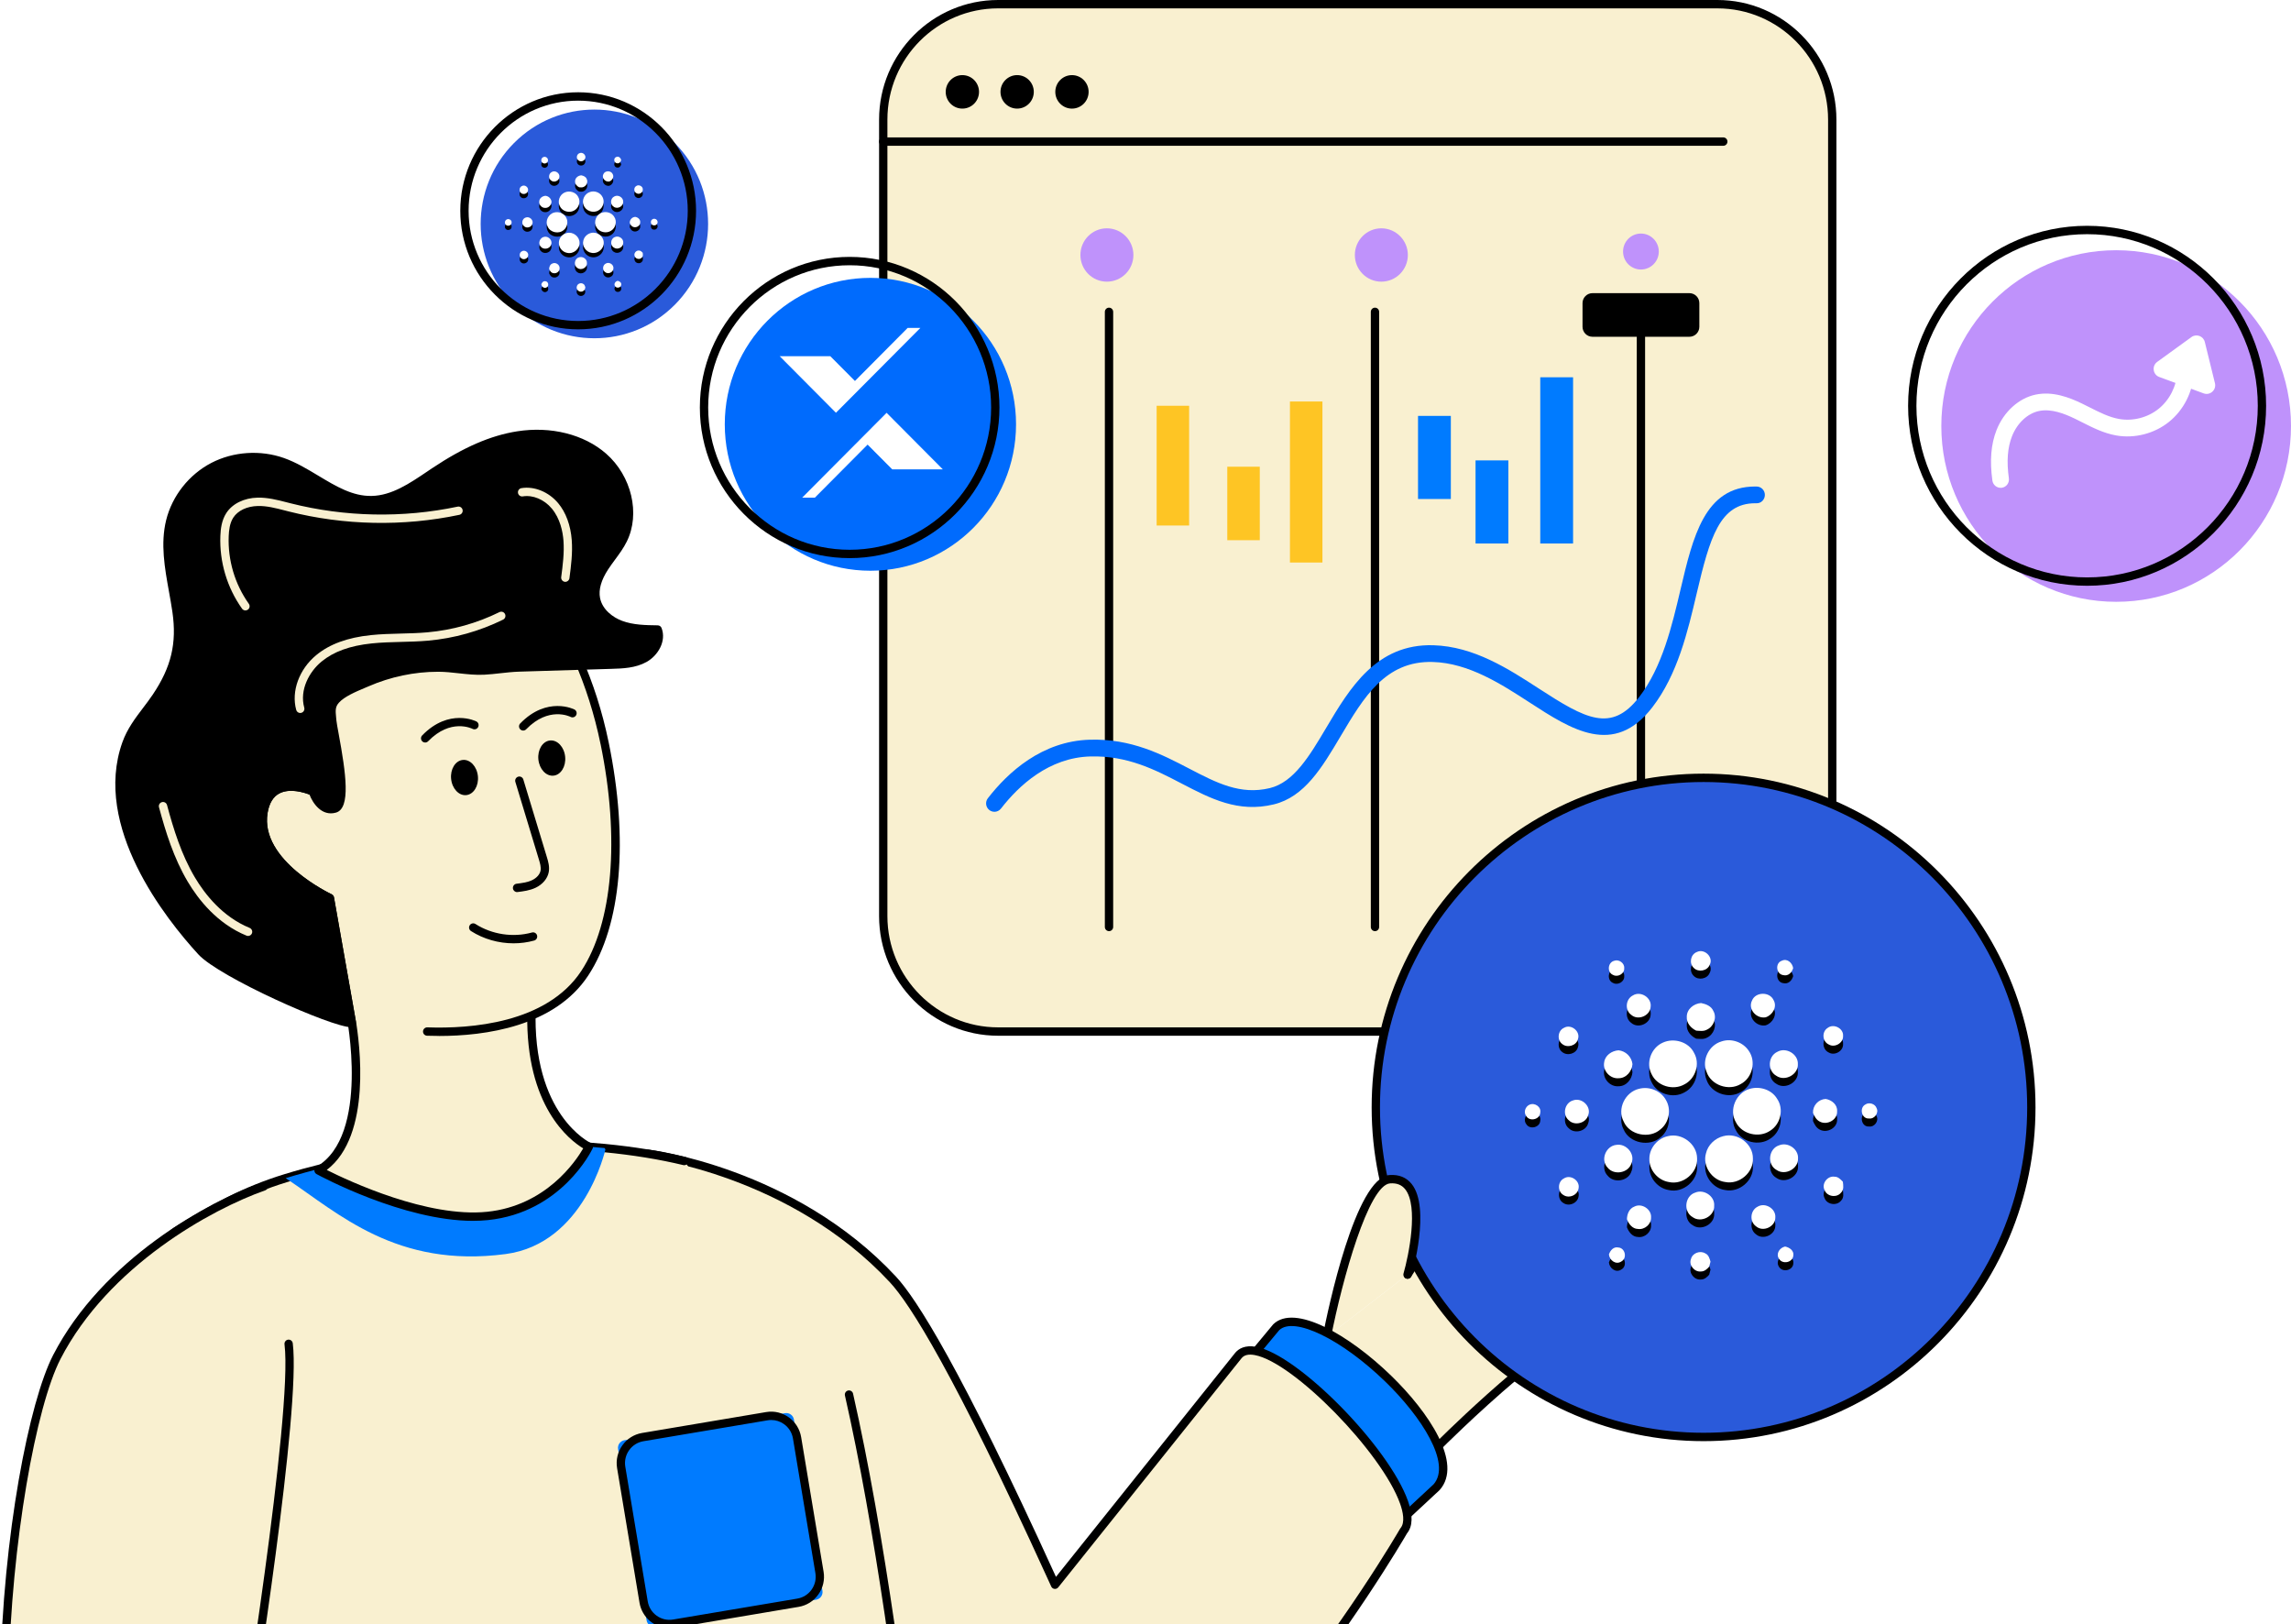 <svg width="268" height="190" viewBox="0 0 268 190" fill="none" xmlns="http://www.w3.org/2000/svg">
<g clip-path="url(#clip0_21288_159320)">
<path d="M214.335 13.991V107.153C214.335 114.609 208.318 120.66 200.9 120.66H116.755C109.338 120.66 103.319 114.611 103.319 107.153V13.991C103.319 6.535 109.337 0.489 116.755 0.489H200.9C208.316 0.489 214.335 6.535 214.335 13.991Z" fill="#F9F0D0"/>
<path d="M200.901 121.149H116.756C109.079 121.149 102.835 114.87 102.835 107.153V13.992C102.835 6.276 109.081 0 116.756 0H200.901C208.578 0 214.822 6.276 214.822 13.992V107.153C214.822 114.871 208.578 121.149 200.901 121.149ZM116.756 0.978C109.617 0.978 103.808 6.815 103.808 13.99V107.152C103.808 114.33 109.617 120.17 116.756 120.17H200.901C208.04 120.17 213.849 114.33 213.849 107.152V13.992C213.849 6.817 208.04 0.979 200.901 0.979H116.756V0.978Z" fill="black"/>
<path d="M191.955 108.915C191.686 108.915 191.468 108.696 191.468 108.425V36.477C191.468 36.207 191.685 35.987 191.955 35.987C192.225 35.987 192.442 36.207 192.442 36.477V108.427C192.442 108.697 192.225 108.917 191.955 108.917V108.915Z" fill="black"/>
<path d="M160.844 108.915C160.576 108.915 160.357 108.696 160.357 108.425V36.477C160.357 36.207 160.576 35.987 160.844 35.987C161.113 35.987 161.332 36.207 161.332 36.477V108.427C161.332 108.697 161.113 108.917 160.844 108.917V108.915Z" fill="black"/>
<path d="M129.732 108.915C129.464 108.915 129.245 108.696 129.245 108.425V36.477C129.245 36.207 129.464 35.987 129.732 35.987C130.001 35.987 130.219 36.207 130.219 36.477V108.427C130.219 108.697 130.001 108.917 129.732 108.917V108.915Z" fill="black"/>
<path d="M184.018 44.13H180.179V63.573H184.018V44.13Z" fill="#007BFF"/>
<path d="M176.447 53.852H172.608V63.573H176.447V53.852Z" fill="#007BFF"/>
<path d="M169.719 48.647H165.88V58.368H169.719V48.647Z" fill="#007BFF"/>
<path d="M154.698 46.963H150.897V65.799H154.698V46.963Z" fill="#FEC524"/>
<path d="M147.369 54.591H143.568V63.187H147.369V54.591Z" fill="#FEC524"/>
<path d="M139.104 47.462H135.304V61.469H139.104V47.462Z" fill="#FEC524"/>
<path d="M198.788 35.454V38.222C198.788 38.868 198.268 39.391 197.626 39.391H186.285C185.643 39.391 185.123 38.868 185.123 38.222V35.454C185.123 34.813 185.643 34.29 186.285 34.29H197.626C198.268 34.29 198.788 34.813 198.788 35.454Z" fill="black"/>
<path d="M194.045 29.422C194.045 30.582 193.111 31.525 191.953 31.525C190.795 31.525 189.865 30.582 189.865 29.422C189.865 28.262 190.799 27.319 191.953 27.319C193.107 27.319 194.045 28.262 194.045 29.422Z" fill="#BF92FB"/>
<path d="M164.69 29.826C164.69 31.547 163.303 32.946 161.587 32.946C159.87 32.946 158.49 31.545 158.49 29.826C158.49 28.107 159.877 26.706 161.587 26.706C163.296 26.706 164.69 28.107 164.69 29.826Z" fill="#BF92FB"/>
<path d="M132.585 29.826C132.585 31.547 131.199 32.946 129.482 32.946C127.765 32.946 126.386 31.545 126.386 29.826C126.386 28.107 127.772 26.706 129.482 26.706C131.192 26.706 132.585 28.107 132.585 29.826Z" fill="#BF92FB"/>
<path d="M201.588 17.051H103.321C103.052 17.051 102.834 16.831 102.834 16.561C102.834 16.291 103.052 16.071 103.321 16.071H201.588C201.857 16.071 202.075 16.291 202.075 16.561C202.075 16.831 201.858 17.051 201.588 17.051Z" fill="black"/>
<path d="M114.5 11.059C114.673 9.992 113.951 8.985 112.889 8.812C111.827 8.639 110.826 9.364 110.654 10.432C110.482 11.5 111.203 12.506 112.265 12.679C113.327 12.852 114.328 12.127 114.5 11.059Z" fill="black"/>
<path d="M120.363 12.13C121.124 11.365 121.124 10.125 120.363 9.36C119.603 8.595 118.369 8.595 117.608 9.36C116.847 10.125 116.847 11.365 117.608 12.13C118.369 12.895 119.603 12.895 120.363 12.13Z" fill="black"/>
<path d="M126.775 12.131C127.536 11.366 127.536 10.126 126.775 9.361C126.015 8.596 124.781 8.596 124.02 9.361C123.259 10.126 123.259 11.366 124.02 12.131C124.781 12.896 126.015 12.896 126.775 12.131Z" fill="black"/>
<path d="M116.325 94.953C116.117 94.953 115.906 94.885 115.728 94.746C115.304 94.414 115.228 93.799 115.558 93.373C117.913 90.335 121.893 86.682 127.483 86.523C132.354 86.378 135.947 88.258 139.123 89.909C142.325 91.576 145.093 93.014 148.539 92.185C151.357 91.506 153.197 88.405 155.147 85.12C157.884 80.506 161.009 75.279 167.667 75.474C172.419 75.612 176.465 78.237 180.034 80.553C185.493 84.096 188.495 85.749 191.749 81.533C194.45 78.033 195.585 73.209 196.587 68.952C198.044 62.76 199.42 56.907 205.32 56.907C205.38 56.907 205.439 56.907 205.499 56.909C206.037 56.919 206.463 57.365 206.453 57.905C206.443 58.446 206.009 58.892 205.462 58.865C205.419 58.865 205.374 58.865 205.331 58.865C201.172 58.865 200.014 62.882 198.481 69.402C197.435 73.853 196.246 78.899 193.287 82.734C188.788 88.562 183.801 85.327 178.978 82.198C175.623 80.021 171.821 77.554 167.611 77.431C162.062 77.268 159.521 81.571 156.818 86.126C154.653 89.774 152.608 93.221 148.993 94.092C144.841 95.092 141.63 93.42 138.229 91.651C135.118 90.031 131.896 88.363 127.538 88.482C122.705 88.619 119.19 91.873 117.093 94.579C116.9 94.826 116.614 94.956 116.324 94.956L116.325 94.953Z" fill="#006BFD"/>
<path d="M155.213 156.373L168.216 169.178C168.216 169.178 172.329 165.036 177.183 160.942C179.253 159.195 185.219 154.03 186.842 150.482C188.472 146.934 185.562 146.976 185.562 146.976C187.097 142.93 182.839 143.408 182.839 143.408C183.848 142.06 183.809 139.716 181.773 139.567C179.732 139.417 173.726 144.955 173.726 144.955C173.726 144.955 178.838 136.828 176.168 135.95C173.503 135.079 164.655 149.087 164.655 149.087" fill="#F9F0D0"/>
<path d="M168.215 169.667C168.093 169.667 167.97 169.621 167.875 169.527L154.872 156.723C154.679 156.533 154.677 156.224 154.865 156.031C155.053 155.837 155.362 155.834 155.553 156.023L168.214 168.491C169.303 167.414 172.852 163.954 176.869 160.566C179.803 158.091 184.942 153.461 186.399 150.276C186.879 149.231 186.978 148.438 186.688 147.983C186.36 147.469 185.579 147.465 185.566 147.465C185.405 147.465 185.254 147.387 185.164 147.254C185.073 147.121 185.05 146.952 185.108 146.802C185.497 145.776 185.511 145.018 185.151 144.548C184.629 143.868 183.342 143.845 182.894 143.894C182.695 143.915 182.513 143.819 182.418 143.65C182.323 143.481 182.336 143.27 182.452 143.114C182.975 142.415 183.151 141.402 182.859 140.758C182.667 140.332 182.29 140.095 181.738 140.054C181.718 140.053 181.698 140.051 181.678 140.051C180.284 140.051 176.286 143.258 174.056 145.315C173.876 145.481 173.603 145.487 173.415 145.33C173.228 145.172 173.185 144.901 173.316 144.693C174.77 142.381 176.888 138.188 176.382 136.775C176.315 136.585 176.202 136.473 176.019 136.414C174.58 135.943 169.225 142.766 165.067 149.348C164.924 149.577 164.623 149.644 164.396 149.499C164.169 149.354 164.102 149.051 164.247 148.824C166.371 145.463 173.513 134.571 176.32 135.484C176.79 135.638 177.128 135.971 177.297 136.444C177.812 137.882 176.636 140.651 175.567 142.708C177.567 141.06 180.404 138.978 181.809 139.078C182.717 139.144 183.404 139.598 183.744 140.353C184.077 141.093 184.037 142.061 183.675 142.92C184.383 142.979 185.346 143.205 185.918 143.949C186.417 144.597 186.513 145.478 186.207 146.575C186.629 146.682 187.161 146.92 187.501 147.447C187.994 148.209 187.921 149.299 187.283 150.686C185.747 154.043 180.49 158.787 177.494 161.316C172.712 165.349 168.6 169.482 168.56 169.524C168.465 169.619 168.34 169.667 168.215 169.667Z" fill="black"/>
<path d="M177.188 149.143C177.057 149.143 176.926 149.09 176.83 148.986C176.648 148.788 176.661 148.477 176.857 148.295L182.507 143.047C182.704 142.864 183.011 142.876 183.194 143.075C183.376 143.273 183.363 143.583 183.166 143.765L177.517 149.013C177.424 149.1 177.306 149.143 177.186 149.143H177.188Z" fill="black"/>
<path d="M179.743 152.588C179.608 152.588 179.473 152.532 179.376 152.422C179.2 152.219 179.22 151.91 179.421 151.732L185.237 146.607C185.438 146.429 185.746 146.449 185.924 146.651C186.1 146.855 186.08 147.164 185.879 147.342L180.063 152.467C179.971 152.548 179.856 152.588 179.743 152.588Z" fill="black"/>
<path d="M199.284 168.081C220.46 168.081 237.626 150.823 237.626 129.533C237.626 108.243 220.46 90.984 199.284 90.984C178.109 90.984 160.942 108.243 160.942 129.533C160.942 150.823 178.109 168.081 199.284 168.081Z" fill="#2A5ADA"/>
<path d="M199.284 168.57C177.875 168.57 160.455 151.058 160.455 129.531C160.455 108.005 177.873 90.493 199.284 90.493C220.695 90.493 238.112 108.005 238.112 129.531C238.112 151.058 220.694 168.57 199.284 168.57ZM199.284 91.472C178.411 91.472 161.429 108.545 161.429 129.531C161.429 150.517 178.411 167.59 199.284 167.59C220.158 167.59 237.139 150.517 237.139 129.531C237.139 108.545 220.158 91.472 199.284 91.472Z" fill="black"/>
<path d="M164.654 149.086C164.654 149.086 167.985 137.554 162.581 137.93C158.771 138.194 155.212 156.373 155.212 156.373" fill="#F9F0D0"/>
<path d="M155.212 156.863C155.181 156.863 155.149 156.86 155.117 156.854C154.854 156.802 154.682 156.545 154.734 156.279C155.34 153.182 158.567 137.719 162.547 137.443C163.65 137.366 164.518 137.719 165.136 138.489C167.377 141.285 165.214 148.901 165.12 149.224C165.046 149.484 164.775 149.632 164.517 149.558C164.258 149.483 164.11 149.211 164.185 148.951C164.781 146.887 165.975 141.095 164.377 139.103C163.965 138.59 163.39 138.364 162.613 138.419C160.109 138.593 157.036 149.583 155.686 156.47C155.64 156.703 155.438 156.864 155.209 156.864L155.212 156.863Z" fill="black"/>
<path d="M168.044 173.964L161.464 180.079L141.598 164.507L149.29 155.246C153.609 151.057 172.915 168.52 168.043 173.964H168.044Z" fill="#007BFF"/>
<path d="M161.463 180.568C161.358 180.568 161.252 180.533 161.164 180.464L141.298 164.892C141.195 164.811 141.127 164.69 141.114 164.558C141.1 164.427 141.14 164.294 141.225 164.193L148.917 154.932C148.929 154.919 148.94 154.906 148.953 154.893C151.445 152.478 157.778 156.098 162.749 160.926C167.097 165.148 171.187 171.182 168.406 174.29C168.396 174.302 168.386 174.312 168.374 174.322L161.794 180.437C161.7 180.523 161.583 180.567 161.463 180.567V180.568ZM142.294 164.433L161.437 179.438L167.698 173.621C169.825 171.202 166.279 165.714 162.074 161.63C156.949 156.654 151.387 153.95 149.647 155.582L142.295 164.433H142.294Z" fill="black"/>
<path d="M75.789 134.949C75.789 134.949 92.552 136.865 104.448 149.649C110.075 155.695 121.896 182.078 123.412 185.366L144.881 158.535C148.475 154.29 167.792 174.825 164.197 179.071C164.197 179.071 138.236 224.247 115.463 222.999C94.113 221.827 65.445 158.225 65.445 158.225" fill="#F9F0D0"/>
<path d="M116.412 223.512C116.085 223.512 115.76 223.504 115.435 223.486C94.037 222.313 66.177 161.034 65.001 158.427C64.891 158.181 64.999 157.891 65.244 157.779C65.489 157.667 65.777 157.777 65.888 158.024C66.174 158.656 94.677 221.369 115.489 222.51C137.701 223.722 163.517 179.275 163.774 178.826C163.789 178.8 163.806 178.777 163.825 178.754C164.392 178.084 164.116 176.828 163.786 175.894C161.667 169.909 151.339 159.345 146.784 158.503C146.065 158.37 145.563 158.484 145.251 158.853L123.792 185.673C123.685 185.805 123.523 185.871 123.353 185.852C123.187 185.832 123.042 185.727 122.971 185.572L122.512 184.567C111.572 160.585 106.458 152.523 104.093 149.983C92.463 137.485 75.899 135.456 75.733 135.436C75.466 135.405 75.274 135.163 75.305 134.894C75.335 134.625 75.581 134.432 75.843 134.463C76.013 134.482 92.921 136.546 104.803 149.315C107.217 151.907 112.401 160.059 123.395 184.159L123.526 184.444L144.501 158.229C144.888 157.772 145.619 157.294 146.96 157.54C151.845 158.441 162.457 169.223 164.703 175.564C165.3 177.253 165.264 178.527 164.595 179.352C164.177 180.074 157.734 191.089 148.74 201.819C136.667 216.22 125.796 223.512 116.411 223.514L116.412 223.512Z" fill="black"/>
<path d="M99.318 163.123C106.737 195.797 110.809 250.511 110.809 250.511H21.598C21.598 250.511 8.897 151.37 20.665 143.976C24.606 141.501 28.487 139.322 33.42 137.811C45.388 134.137 59.331 133.178 70.716 134.289C74.088 134.617 77.234 135.13 80.042 135.806" fill="#F9F0D0"/>
<path d="M110.808 251H21.597C21.353 251 21.146 250.818 21.114 250.574C20.594 246.513 8.51 151.038 20.406 143.561C24.652 140.894 28.465 138.817 33.277 137.342C44.419 133.923 58.431 132.599 70.762 133.802C74.147 134.131 77.308 134.644 80.155 135.329C80.416 135.391 80.577 135.655 80.515 135.918C80.454 136.181 80.191 136.343 79.929 136.281C77.126 135.606 74.01 135.1 70.669 134.775C58.459 133.585 44.587 134.894 33.561 138.278C28.852 139.721 25.103 141.765 20.922 144.392C17.679 146.43 14.402 157.729 17.202 199.985C18.764 223.557 21.599 246.625 22.025 250.024H110.283C109.839 244.315 105.783 193.796 98.841 163.234C98.782 162.971 98.945 162.708 99.208 162.647C99.471 162.588 99.731 162.753 99.791 163.016C107.133 195.351 111.252 249.93 111.294 250.476C111.304 250.612 111.258 250.744 111.166 250.846C111.074 250.945 110.945 251.002 110.81 251.002L110.808 251Z" fill="black"/>
<path d="M70.822 134.449C70.822 134.449 68.371 145.469 59.145 146.687C46.374 148.374 39.568 141.902 33.551 137.897C33.506 137.868 33.463 137.838 33.42 137.809C45.388 134.135 59.331 133.176 70.716 134.287L70.822 134.449Z" fill="#007BFF"/>
<path d="M37.262 136.903C37.262 136.903 48.628 143.094 57.033 142.229C65.438 141.363 68.887 134.129 68.887 134.129C68.887 134.129 61.696 130.863 62.186 117.861C53.813 120.616 40.99 118.578 40.99 118.578C40.99 118.578 43.953 133.018 37.263 136.903H37.262Z" fill="#F9F0D0"/>
<path d="M55.336 142.801C47.171 142.801 37.467 137.57 37.029 137.332C36.874 137.247 36.776 137.085 36.775 136.909C36.772 136.731 36.865 136.566 37.017 136.478C43.331 132.812 40.54 118.816 40.511 118.676C40.48 118.518 40.526 118.355 40.636 118.24C40.747 118.124 40.907 118.069 41.065 118.094C41.191 118.114 53.871 120.08 62.033 117.396C62.184 117.345 62.351 117.373 62.477 117.47C62.603 117.566 62.677 117.718 62.671 117.878C62.198 130.407 69.017 133.651 69.086 133.682C69.206 133.735 69.297 133.836 69.343 133.959C69.388 134.083 69.382 134.219 69.325 134.337C69.18 134.642 65.661 141.83 57.082 142.713C56.511 142.772 55.927 142.799 55.336 142.799V142.801ZM38.221 136.848C40.846 138.167 50.026 142.456 56.984 141.742C63.866 141.034 67.353 135.832 68.226 134.324C66.622 133.361 61.484 129.414 61.68 118.528C54.341 120.682 44.297 119.53 41.592 119.158C42.081 122.016 43.522 132.822 38.223 136.848H38.221Z" fill="black"/>
<path d="M49.971 120.658C56.579 120.891 64.607 119.607 68.409 113.834C72.219 108.049 73.031 98.086 70.728 86.91C70.728 86.91 70.728 86.906 70.724 86.895C68.037 73.825 59.926 61.865 51.064 61.154C37.367 60.058 36.589 92.57 36.589 92.57C36.589 92.57 31.6 90.27 30.822 95.019C29.836 101.001 38.592 105.043 38.592 105.043L41.168 119.623" fill="#F9F0D0"/>
<path d="M51.366 121.173C50.869 121.173 50.397 121.164 49.954 121.148C49.685 121.138 49.476 120.913 49.484 120.643C49.494 120.373 49.723 120.162 49.987 120.17C54.978 120.347 63.948 119.72 68.001 113.566C71.68 107.982 72.523 98.066 70.256 87.04C70.251 87.026 70.249 87.011 70.244 86.997C67.407 73.195 59.144 62.296 51.023 61.644C48.914 61.474 46.993 62.16 45.315 63.681C37.688 70.591 37.079 92.365 37.073 92.583C37.069 92.748 36.984 92.898 36.845 92.986C36.705 93.074 36.533 93.084 36.385 93.016C36.362 93.006 34.158 92.015 32.662 92.816C31.944 93.201 31.486 93.97 31.3 95.101C30.388 100.643 38.71 104.562 38.793 104.601C38.938 104.668 39.042 104.802 39.069 104.961L41.645 119.541C41.693 119.806 41.516 120.061 41.251 120.108C40.984 120.156 40.734 119.978 40.687 119.712L38.154 105.381C36.71 104.666 29.387 100.73 30.339 94.945C30.576 93.496 31.205 92.49 32.207 91.955C33.556 91.232 35.215 91.588 36.122 91.879C36.282 88.013 37.417 69.524 44.661 62.959C46.546 61.25 48.71 60.481 51.099 60.672C59.629 61.355 68.264 72.579 71.191 86.78C71.194 86.792 71.197 86.805 71.2 86.816C73.559 98.273 72.688 108.221 68.809 114.109C64.861 120.102 56.697 121.177 51.361 121.177L51.366 121.173Z" fill="black"/>
<path d="M54.541 93.004C55.407 92.918 56.017 91.927 55.905 90.79C55.792 89.654 55 88.804 54.134 88.89C53.269 88.977 52.658 89.968 52.771 91.104C52.883 92.24 53.676 93.091 54.541 93.004Z" fill="black"/>
<path d="M62.978 88.826C63.09 89.962 63.883 90.814 64.748 90.728C65.613 90.641 66.224 89.65 66.112 88.514C66 87.379 65.207 86.527 64.342 86.614C63.477 86.7 62.866 87.691 62.978 88.826Z" fill="black"/>
<path d="M55.502 84.82C55.502 84.82 52.668 83.339 49.734 86.362Z" fill="#F9F0D0"/>
<path d="M49.734 86.85C49.612 86.85 49.489 86.804 49.395 86.712C49.203 86.522 49.198 86.213 49.387 86.02C52.537 82.775 55.696 84.368 55.726 84.386C55.964 84.51 56.057 84.806 55.932 85.046C55.809 85.284 55.517 85.378 55.279 85.255C55.17 85.201 52.708 83.999 50.082 86.704C49.987 86.802 49.861 86.852 49.734 86.852V86.85Z" fill="black"/>
<path d="M66.968 83.421C66.968 83.421 64.135 81.94 61.201 84.964Z" fill="#F9F0D0"/>
<path d="M61.203 85.452C61.081 85.452 60.957 85.406 60.864 85.313C60.671 85.124 60.667 84.815 60.855 84.621C64.005 81.377 67.163 82.97 67.194 82.986C67.433 83.11 67.526 83.406 67.401 83.646C67.278 83.886 66.985 83.978 66.748 83.856C66.638 83.801 64.177 82.599 61.551 85.305C61.456 85.403 61.329 85.452 61.203 85.452Z" fill="black"/>
<path d="M60.752 91.321C61.67 94.345 62.588 97.37 63.505 100.394C63.655 100.892 63.808 101.413 63.711 101.925C63.585 102.588 63.049 103.114 62.44 103.4C61.831 103.686 61.151 103.772 60.484 103.856" fill="#F9F0D0"/>
<path d="M60.484 104.346C60.243 104.346 60.033 104.166 60.003 103.917C59.97 103.649 60.159 103.404 60.425 103.371C61.047 103.293 61.69 103.214 62.234 102.957C62.774 102.702 63.149 102.282 63.234 101.833C63.31 101.428 63.167 100.954 63.04 100.536L60.287 91.461C60.208 91.203 60.353 90.93 60.611 90.85C60.868 90.771 61.139 90.916 61.218 91.175L63.971 100.25C64.124 100.751 64.312 101.373 64.191 102.015C64.047 102.772 63.47 103.453 62.648 103.842C61.964 104.164 61.211 104.258 60.546 104.34C60.526 104.343 60.506 104.345 60.486 104.345L60.484 104.346Z" fill="black"/>
<path d="M55.357 108.493C57.408 109.802 60.016 110.193 62.356 109.545Z" fill="#F9F0D0"/>
<path d="M60.078 110.339C58.327 110.339 56.571 109.847 55.097 108.905C54.87 108.76 54.803 108.457 54.948 108.23C55.091 108.002 55.392 107.934 55.619 108.08C57.551 109.313 60.021 109.685 62.228 109.074C62.486 109 62.755 109.155 62.825 109.415C62.897 109.675 62.745 109.945 62.486 110.016C61.705 110.232 60.892 110.339 60.078 110.339Z" fill="black"/>
<path d="M51.324 78.088C48.441 78.075 45.561 78.686 42.917 79.835C41.809 80.315 40.112 80.945 39.292 81.864C38.612 82.619 38.788 83.33 38.874 84.318C38.996 85.699 41.045 94.064 39.167 94.585C37.388 95.084 36.591 92.57 36.591 92.57C36.591 92.57 31.602 90.271 30.822 95.019C29.837 101.004 38.592 105.045 38.592 105.045C38.592 105.045 41.17 119.621 41.17 119.623C41.302 120.395 26.439 114.433 23.568 111.307C18.026 105.275 11.717 95.598 14.771 87.003C15.539 84.838 17.051 83.343 18.291 81.497C20.427 78.313 21.212 75.424 20.655 71.541C20.15 68.012 19.059 64.412 19.914 60.951C20.585 58.236 22.482 55.861 24.954 54.577C27.427 53.292 30.431 53.108 33.056 54.036C36.663 55.31 39.67 58.572 43.492 58.497C46.223 58.444 48.572 56.674 50.848 55.156C53.811 53.18 57.049 51.491 60.561 50.935C64.072 50.379 67.906 51.085 70.587 53.433C73.268 55.78 74.472 59.923 72.891 63.124C72.315 64.29 71.43 65.267 70.722 66.357C70.015 67.447 69.473 68.749 69.717 70.027C69.993 71.47 71.24 72.571 72.611 73.081C73.982 73.591 75.477 73.617 76.94 73.636C77.424 74.889 76.579 76.343 75.41 76.997C74.24 77.651 72.845 77.708 71.507 77.748C67.914 77.858 64.321 77.966 60.727 78.075C59.342 78.117 58.013 78.353 56.66 78.43C54.907 78.53 53.087 78.091 51.322 78.088H51.324Z" fill="black"/>
<path d="M41.098 120.158C38.794 120.158 25.661 114.309 23.208 111.641C19.369 107.461 10.816 96.677 14.31 86.84C14.873 85.255 15.82 84.009 16.736 82.802C17.121 82.294 17.52 81.77 17.885 81.225C20.03 78.028 20.692 75.243 20.172 71.612C20.057 70.81 19.908 69.987 19.764 69.189C19.269 66.442 18.756 63.602 19.438 60.834C20.138 58.002 22.115 55.5 24.728 54.143C27.289 52.814 30.461 52.602 33.215 53.575C34.632 54.077 35.955 54.871 37.234 55.64C39.3 56.881 41.244 58.058 43.48 58.009C45.815 57.964 47.912 56.547 49.94 55.178L50.578 54.748C54.236 52.309 57.384 50.944 60.484 50.453C64.428 49.828 68.325 50.805 70.904 53.064C73.888 55.677 74.928 60.096 73.323 63.342C72.94 64.118 72.431 64.808 71.938 65.475C71.662 65.85 71.378 66.235 71.125 66.624C70.322 67.862 70.007 68.976 70.191 69.935C70.454 71.304 71.698 72.221 72.776 72.621C74.083 73.108 75.537 73.127 76.942 73.146C77.141 73.149 77.319 73.272 77.389 73.458C77.983 74.996 76.967 76.682 75.642 77.423C74.343 78.15 72.842 78.195 71.519 78.235L60.738 78.563C59.991 78.586 59.243 78.668 58.517 78.749C57.919 78.816 57.302 78.884 56.684 78.918C55.672 78.976 54.647 78.862 53.652 78.752C52.879 78.667 52.079 78.577 51.318 78.576C51.287 78.576 51.256 78.576 51.225 78.576C48.48 78.576 45.674 79.165 43.105 80.283C42.958 80.347 42.802 80.412 42.639 80.481C41.648 80.899 40.289 81.472 39.649 82.189C39.214 82.672 39.236 83.091 39.319 83.921C39.33 84.035 39.342 84.152 39.353 84.273C39.376 84.533 39.487 85.137 39.616 85.835C40.458 90.412 41.066 94.561 39.292 95.053C37.647 95.514 36.599 93.977 36.201 92.937C35.638 92.719 33.904 92.146 32.661 92.813C31.942 93.199 31.484 93.967 31.299 95.097C30.385 100.642 38.708 104.56 38.792 104.599C38.937 104.665 39.04 104.8 39.068 104.957C39.068 104.957 41.634 119.472 41.645 119.534C41.687 119.774 41.569 120.003 41.353 120.11C41.294 120.139 41.208 120.154 41.096 120.154L41.098 120.158ZM29.638 53.947C28.085 53.947 26.536 54.306 25.177 55.011C22.809 56.241 21.019 58.506 20.385 61.068C19.751 63.632 20.246 66.368 20.723 69.013C20.868 69.819 21.019 70.651 21.136 71.47C21.695 75.368 20.987 78.35 18.692 81.77C18.312 82.337 17.904 82.875 17.51 83.393C16.599 84.592 15.74 85.726 15.228 87.166C11.914 96.501 20.205 106.926 23.925 110.975C26.359 113.626 37.941 118.461 40.588 119.125C40.391 118.013 39.819 114.778 38.157 105.378C36.713 104.662 29.388 100.728 30.342 94.938C30.579 93.49 31.208 92.484 32.21 91.948C34.132 90.919 36.685 92.073 36.793 92.124C36.918 92.182 37.011 92.289 37.053 92.42C37.059 92.439 37.728 94.477 39.034 94.112C39.52 93.977 39.848 92.463 38.662 86.014C38.519 85.232 38.415 84.666 38.388 84.36C38.378 84.243 38.366 84.129 38.355 84.02C38.269 83.167 38.187 82.361 38.929 81.534C39.714 80.654 41.129 80.058 42.266 79.58C42.425 79.512 42.579 79.448 42.723 79.386C45.443 78.203 48.411 77.573 51.325 77.599C52.138 77.601 52.964 77.692 53.763 77.781C54.76 77.893 55.703 77.997 56.632 77.943C57.224 77.91 57.829 77.842 58.414 77.778C59.158 77.696 59.927 77.611 60.711 77.588L71.491 77.26C72.705 77.224 74.08 77.182 75.172 76.571C76.02 76.097 76.728 75.072 76.569 74.121C75.243 74.101 73.783 74.04 72.441 73.542C70.749 72.912 69.522 71.602 69.238 70.123C69.006 68.906 69.366 67.55 70.313 66.092C70.582 65.679 70.875 65.281 71.159 64.895C71.648 64.232 72.109 63.606 72.454 62.909C73.868 60.048 72.927 56.134 70.266 53.804C67.901 51.732 64.3 50.841 60.636 51.42C57.679 51.888 54.655 53.206 51.116 55.565L50.483 55.991C48.338 57.44 46.119 58.936 43.5 58.988C40.993 59.024 38.828 57.737 36.736 56.48C35.497 55.736 34.218 54.968 32.894 54.5C31.851 54.132 30.743 53.95 29.636 53.95L29.638 53.947Z" fill="black"/>
<path d="M91.832 165.298L73.046 168.462C72.553 168.545 72.22 169.014 72.303 169.51L75.639 189.533C75.722 190.029 76.189 190.364 76.682 190.28L95.467 187.117C95.96 187.033 96.293 186.564 96.21 186.069L92.874 166.045C92.791 165.549 92.325 165.215 91.832 165.298Z" fill="#007BFF"/>
<path d="M78.31 190.449C76.608 190.449 75.101 189.211 74.81 187.469L72.187 171.726C71.864 169.785 73.171 167.942 75.102 167.615L89.629 165.168C91.558 164.845 93.394 166.158 93.718 168.099L96.342 183.841C96.499 184.782 96.282 185.727 95.731 186.504C95.181 187.281 94.362 187.794 93.427 187.953L78.899 190.4C78.703 190.433 78.506 190.449 78.31 190.449ZM90.223 166.097C90.079 166.097 89.935 166.109 89.792 166.133L75.264 168.58C73.864 168.816 72.914 170.155 73.148 171.564L75.772 187.307C75.885 187.99 76.257 188.587 76.817 188.988C77.378 189.39 78.059 189.549 78.74 189.435L93.267 186.988C93.947 186.874 94.54 186.499 94.94 185.936C95.339 185.373 95.497 184.687 95.384 184.003L92.76 168.261C92.647 167.578 92.274 166.981 91.714 166.579C91.273 166.263 90.756 166.097 90.224 166.097H90.223Z" fill="black"/>
<path d="M30.849 138.778C24.422 141.036 12.258 147.856 6.649 158.724C0.816 170.026 -5.048 222.535 10.128 233.322C22.264 241.949 73.041 228.329 73.041 228.329C82.102 223.104 77.661 199.148 66.748 201.901L28.322 205.039C28.322 205.039 34.793 165.336 33.764 157.184" fill="#F9F0D0"/>
<path d="M24.451 236.683C18.165 236.683 12.871 235.87 9.846 233.719C0.809 227.295 -0.187 207.458 0.024 196.206C0.338 179.508 3.419 163.921 6.218 158.499C11.984 147.328 24.313 140.556 30.689 138.317C30.944 138.229 31.221 138.362 31.309 138.618C31.398 138.873 31.264 139.152 31.01 139.24C24.769 141.433 12.705 148.05 7.082 158.949C1.368 170.022 -4.519 222.31 10.409 232.922C13.236 234.93 18.26 235.695 24.273 235.697C42.993 235.697 71.312 228.281 72.855 227.872C77.947 224.871 78.534 215.419 75.869 208.772C74.919 206.405 72.142 201.043 66.866 202.375C66.84 202.382 66.814 202.386 66.787 202.388L28.36 205.525C28.208 205.539 28.064 205.48 27.964 205.369C27.862 205.258 27.817 205.108 27.842 204.959C27.907 204.563 34.29 165.233 33.282 157.246C33.248 156.978 33.437 156.733 33.703 156.699C33.973 156.667 34.212 156.855 34.247 157.122C35.215 164.79 29.747 199.253 28.902 204.499L66.669 201.415C70.829 200.388 74.602 202.999 76.771 208.407C79.596 215.45 78.859 225.537 73.284 228.751C73.248 228.773 73.208 228.789 73.168 228.799C71.602 229.219 43.488 236.683 24.453 236.683H24.451Z" fill="black"/>
<path d="M247.546 70.393C258.842 70.393 267.999 61.187 267.999 49.83C267.999 38.474 258.842 29.268 247.546 29.268C236.251 29.268 227.094 38.474 227.094 49.83C227.094 61.187 236.251 70.393 247.546 70.393Z" fill="#BF92FB"/>
<path d="M244.149 68.517C232.603 68.517 223.209 59.073 223.209 47.465C223.209 35.856 232.603 26.412 244.149 26.412C255.695 26.412 265.088 35.856 265.088 47.465C265.088 59.073 255.695 68.517 244.149 68.517ZM244.149 27.392C233.139 27.392 224.182 36.397 224.182 47.465C224.182 58.532 233.139 67.539 244.149 67.539C255.159 67.539 264.114 58.534 264.114 47.465C264.114 36.395 255.157 27.392 244.149 27.392Z" fill="black"/>
<path d="M234.033 57.059C233.556 57.059 233.14 56.707 233.071 56.218C232.745 53.897 232.903 51.964 233.553 50.309C234.397 48.164 236.15 46.573 238.13 46.157C240.134 45.736 242.076 46.492 243.543 47.2C243.855 47.351 244.164 47.507 244.473 47.663C245.631 48.248 246.724 48.799 247.884 49.006C249.5 49.293 251.233 48.849 252.515 47.817C253.796 46.786 254.609 45.185 254.686 43.537C254.711 42.997 255.19 42.579 255.703 42.607C256.24 42.633 256.654 43.091 256.63 43.63C256.526 45.832 255.443 47.969 253.73 49.345C252.018 50.722 249.707 51.317 247.546 50.933C246.104 50.677 244.831 50.035 243.598 49.412C243.299 49.262 243 49.11 242.7 48.965C241.51 48.392 239.96 47.774 238.526 48.074C237.18 48.357 235.967 49.49 235.362 51.031C234.838 52.363 234.719 53.971 234.997 55.947C235.072 56.481 234.703 56.977 234.17 57.053C234.124 57.059 234.078 57.063 234.032 57.063L234.033 57.059Z" fill="white"/>
<path d="M257.781 46.013L252.591 44.097C251.836 43.819 251.696 42.803 252.35 42.329L256.354 39.426C256.932 39.007 257.747 39.309 257.918 40.002L259.103 44.821C259.297 45.607 258.537 46.291 257.781 46.013Z" fill="white"/>
<path d="M101.82 66.758C111.229 66.758 118.856 59.089 118.856 49.63C118.856 40.17 111.229 32.502 101.82 32.502C92.411 32.502 84.784 40.17 84.784 49.63C84.784 59.089 92.411 66.758 101.82 66.758Z" fill="#006BFD"/>
<path d="M99.392 65.283C89.73 65.283 81.869 57.38 81.869 47.665C81.869 37.951 89.73 30.048 99.392 30.048C109.054 30.048 116.915 37.951 116.915 47.665C116.915 57.38 109.054 65.283 99.392 65.283ZM99.392 31.027C90.267 31.027 82.842 38.491 82.842 47.667C82.842 56.842 90.266 64.306 99.392 64.306C108.519 64.306 115.942 56.842 115.942 47.667C115.942 38.491 108.519 31.027 99.392 31.027Z" fill="black"/>
<path d="M78.938 35.649C84.133 30.426 84.133 21.957 78.938 16.734C73.743 11.511 65.32 11.511 60.124 16.734C54.929 21.957 54.929 30.426 60.124 35.649C65.32 40.872 73.743 40.872 78.938 35.649Z" fill="#2A5ADA"/>
<path d="M67.635 38.522C60.032 38.522 53.845 32.302 53.845 24.658C53.845 17.013 60.032 10.793 67.635 10.793C75.238 10.793 81.425 17.013 81.425 24.658C81.425 32.302 75.238 38.522 67.635 38.522ZM67.635 11.773C60.567 11.773 54.817 17.554 54.817 24.659C54.817 31.765 60.567 37.546 67.635 37.546C74.703 37.546 80.453 31.765 80.453 24.659C80.453 17.554 74.703 11.773 67.635 11.773Z" fill="black"/>
<path d="M66.135 68.057C66.113 68.057 66.091 68.057 66.07 68.053C65.804 68.018 65.616 67.772 65.65 67.504C65.833 66.104 66.022 64.655 65.915 63.247C65.833 62.179 65.53 60.66 64.548 59.484C63.665 58.425 62.333 57.867 61.153 58.062C60.887 58.103 60.637 57.925 60.594 57.659C60.551 57.392 60.731 57.141 60.995 57.097C62.505 56.847 64.193 57.538 65.293 58.855C66.201 59.943 66.751 61.437 66.883 63.172C66.998 64.681 66.803 66.181 66.613 67.631C66.581 67.876 66.372 68.056 66.132 68.056L66.135 68.057Z" fill="#F9F0D0"/>
<path d="M28.712 71.403C28.561 71.403 28.412 71.332 28.316 71.199C26.557 68.732 25.657 65.703 25.779 62.669C25.811 61.885 25.919 60.873 26.468 60.02C27.176 58.92 28.55 58.243 30.143 58.208C31.321 58.185 32.459 58.477 33.558 58.76L33.991 58.871C40.354 60.481 47.114 60.615 53.537 59.261C53.8 59.206 54.058 59.376 54.113 59.64C54.169 59.904 53.999 60.163 53.736 60.219C47.17 61.604 40.261 61.466 33.754 59.82L33.317 59.708C32.234 59.428 31.206 59.163 30.165 59.186C28.895 59.214 27.818 59.724 27.287 60.55C26.866 61.204 26.781 62.046 26.754 62.708C26.64 65.523 27.476 68.337 29.109 70.627C29.265 70.846 29.215 71.153 28.997 71.31C28.91 71.372 28.811 71.401 28.713 71.401L28.712 71.403Z" fill="#F9F0D0"/>
<path d="M29.02 109.477C28.959 109.477 28.896 109.466 28.836 109.441C25.415 108.039 23.206 105.229 21.955 103.119C20.319 100.358 19.376 97.307 18.6 94.424C18.53 94.163 18.683 93.895 18.944 93.825C19.202 93.754 19.469 93.908 19.54 94.17C20.297 96.987 21.215 99.959 22.791 102.619C23.966 104.601 26.032 107.237 29.203 108.537C29.452 108.64 29.571 108.924 29.471 109.174C29.393 109.363 29.212 109.479 29.02 109.479V109.477Z" fill="#F9F0D0"/>
<path d="M35.12 83.399C34.907 83.399 34.71 83.256 34.651 83.039C34.052 80.857 34.991 78.284 36.988 76.634C38.551 75.343 40.641 74.576 43.377 74.29C44.55 74.167 45.739 74.137 46.89 74.108C47.91 74.082 48.966 74.056 49.992 73.963C52.934 73.699 55.772 72.904 58.425 71.599C58.666 71.48 58.958 71.58 59.075 71.823C59.193 72.065 59.094 72.359 58.853 72.477C56.093 73.835 53.14 74.662 50.08 74.937C49.022 75.031 47.952 75.058 46.916 75.084C45.784 75.113 44.614 75.142 43.479 75.261C40.939 75.526 39.018 76.223 37.607 77.388C36.189 78.56 35.015 80.679 35.591 82.776C35.663 83.036 35.511 83.306 35.252 83.379C35.209 83.39 35.164 83.396 35.123 83.396L35.12 83.399Z" fill="#F9F0D0"/>
<path fill-rule="evenodd" clip-rule="evenodd" d="M107.663 38.358L97.789 48.28L97.049 47.536L91.21 41.666H97.129L100.01 44.562L106.178 38.356H107.663V38.358ZM103.713 48.286L104.453 49.03L110.292 54.901H104.372L101.492 52.004L95.323 58.21H93.839L103.713 48.288V48.286Z" fill="white"/>
<g clip-path="url(#clip1_21288_159320)">
<path d="M199 160C215.569 160 229 146.569 229 130C229 113.431 215.569 100 199 100C182.431 100 169 113.431 169 130C169 146.569 182.431 160 199 160Z" fill="#2A5ADA"/>
<g filter="url(#filter0_d_21288_159320)">
<path d="M198.484 111.363C199.382 110.9 200.479 111.97 200.002 112.853C199.723 113.573 198.671 113.765 198.135 113.215C197.567 112.69 197.752 111.648 198.484 111.361V111.363ZM188.818 112.386C189.364 112.165 190.055 112.656 189.999 113.243C190.055 113.877 189.268 114.346 188.711 114.044C187.974 113.763 188.059 112.585 188.818 112.386V112.386ZM208.614 114.061C207.761 113.96 207.626 112.64 208.445 112.373C209.083 112.07 209.668 112.641 209.762 113.236C209.627 113.742 209.195 114.207 208.614 114.061V114.061ZM191.017 116.433C191.93 115.865 193.232 116.71 193.091 117.755C193.044 118.806 191.623 119.418 190.82 118.705C190.044 118.146 190.162 116.864 191.017 116.433ZM204.949 117.036C205.355 116.005 207.005 115.971 207.469 116.976C207.928 117.758 207.364 118.728 206.548 118.994C205.466 119.193 204.44 118.041 204.949 117.036ZM197.319 118.936C197.31 118.047 198.131 117.387 198.988 117.325C199.558 117.438 200.177 117.676 200.42 118.24C200.876 119.02 200.471 120.091 199.652 120.449C199.277 120.655 198.83 120.578 198.422 120.554C197.797 120.254 197.27 119.66 197.319 118.936ZM182.945 120.23C183.78 119.723 184.905 120.642 184.588 121.535C184.415 122.305 183.362 122.618 182.76 122.127C182.117 121.666 182.218 120.558 182.947 120.228L182.945 120.23ZM213.812 120.226C214.519 119.686 215.687 120.306 215.6 121.184C215.649 121.985 214.639 122.59 213.937 122.178C213.165 121.835 213.084 120.665 213.812 120.228V120.226ZM201.362 121.821C202.528 121.409 203.915 121.902 204.579 122.928C205.457 124.178 204.992 126.083 203.629 126.801C202.219 127.651 200.158 126.933 199.635 125.38C199.044 123.993 199.907 122.256 201.36 121.821H201.362ZM194.512 121.958C195.806 121.358 197.548 121.861 198.172 123.162C198.907 124.43 198.339 126.194 197.025 126.848C195.709 127.585 193.85 127.026 193.215 125.667C192.5 124.351 193.134 122.564 194.512 121.958V121.958ZM187.655 124.263C187.755 123.443 188.54 122.909 189.334 122.853C189.747 122.896 190.134 123.079 190.43 123.371C190.726 123.663 190.915 124.047 190.965 124.46C190.909 125.303 190.247 126.125 189.339 126.121C188.34 126.205 187.464 125.226 187.655 124.263V124.263ZM207.909 123.033C208.935 122.446 210.358 123.299 210.313 124.458C210.382 125.686 208.807 126.55 207.787 125.83C206.726 125.23 206.809 123.543 207.909 123.033ZM191.728 127.358C192.924 127.034 194.297 127.589 194.884 128.673C195.527 129.764 195.264 131.279 194.265 132.081C192.98 133.255 190.616 132.783 189.934 131.181C189.148 129.713 190.102 127.745 191.726 127.356L191.728 127.358ZM204.716 127.353C205.88 127.025 207.249 127.465 207.875 128.51C208.704 129.704 208.309 131.487 207.077 132.256C205.783 133.15 203.784 132.681 203.072 131.283C202.209 129.837 203.077 127.793 204.716 127.353V127.353ZM184.016 128.714C185.051 128.33 186.199 129.453 185.779 130.463C185.524 131.382 184.205 131.723 183.525 131.045C182.728 130.407 183.022 128.991 184.016 128.714V128.714ZM212.083 130.18C212.063 129.767 212.208 129.364 212.484 129.057C212.761 128.75 213.148 128.565 213.56 128.541C214.269 128.654 214.959 129.216 214.903 129.976C214.969 130.979 213.74 131.66 212.87 131.189C212.464 130.985 212.255 130.574 212.083 130.18ZM178.925 129.213C179.548 128.945 180.319 129.475 180.176 130.156C180.142 130.926 178.985 131.225 178.562 130.58C178.187 130.131 178.412 129.443 178.925 129.211V129.213ZM218.205 129.196C218.644 128.89 219.349 129.11 219.521 129.614C219.815 130.165 219.275 130.919 218.645 130.827C217.76 130.906 217.475 129.58 218.205 129.196ZM195.11 132.895C196.749 132.477 198.512 133.821 198.523 135.483C198.628 137.161 196.892 138.648 195.215 138.261C193.918 138.055 192.9 136.825 192.943 135.537C192.939 134.303 193.884 133.156 195.11 132.895V132.895ZM201.602 132.893C203.265 132.436 205.08 133.805 205.054 135.503C205.142 137.15 203.46 138.588 201.817 138.26C200.27 138.065 199.13 136.394 199.562 134.916C199.779 133.934 200.615 133.135 201.602 132.891V132.893ZM189.084 133.915C190.235 133.722 191.315 134.984 190.849 136.06C190.507 137.208 188.812 137.517 188.062 136.581C187.185 135.681 187.841 134.039 189.084 133.915V133.915ZM208.123 133.966C209.15 133.542 210.41 134.416 210.332 135.513C210.373 136.718 208.817 137.551 207.814 136.846C206.675 136.214 206.884 134.352 208.123 133.966V133.966ZM213.444 139.216C213.043 138.479 213.772 137.502 214.607 137.639C215.019 137.631 215.31 137.952 215.574 138.222C215.629 138.659 215.72 139.18 215.351 139.516C214.85 140.14 213.716 139.962 213.444 139.216V139.216ZM182.942 137.843C183.72 137.335 184.839 138.095 184.663 138.987C184.569 139.78 183.557 140.232 182.891 139.782C182.175 139.375 182.201 138.215 182.942 137.843V137.843ZM198.304 139.499C199.322 139.058 200.619 139.93 200.522 141.033C200.597 142.251 198.994 143.095 197.998 142.364C196.892 141.736 197.077 139.887 198.304 139.499V139.499ZM191.19 141.132C192.056 140.684 193.219 141.458 193.14 142.415C193.166 143.198 192.39 143.866 191.602 143.75C190.952 143.736 190.528 143.161 190.318 142.615C190.329 142.021 190.579 141.359 191.19 141.134V141.132ZM205.601 141.147C206.494 140.603 207.761 141.383 207.677 142.403C207.699 143.472 206.267 144.155 205.436 143.453C204.634 142.904 204.731 141.584 205.601 141.147ZM208.108 147.241C207.71 146.652 208.177 145.941 208.82 145.806C209.34 145.91 209.889 146.294 209.779 146.883C209.704 147.683 208.515 147.927 208.108 147.243V147.241ZM188.212 146.729C188.37 146.26 188.752 145.797 189.313 145.919C190.129 145.975 190.37 147.186 189.656 147.56C189.015 147.985 188.269 147.402 188.212 146.729ZM197.812 147.267C197.968 146.573 198.877 146.238 199.477 146.605C199.875 146.774 199.991 147.209 200.092 147.58C200.039 147.773 199.989 147.967 199.942 148.161C199.697 148.446 199.38 148.733 198.971 148.724C198.212 148.812 197.525 147.966 197.81 147.267H197.812Z" fill="black"/>
</g>
<path d="M198.484 111.363C199.382 110.9 200.479 111.97 200.002 112.853C199.723 113.573 198.671 113.765 198.135 113.215C197.567 112.69 197.752 111.648 198.484 111.361V111.363ZM188.818 112.386C189.364 112.165 190.055 112.656 189.999 113.243C190.055 113.877 189.268 114.346 188.711 114.044C187.974 113.763 188.059 112.585 188.818 112.386V112.386ZM208.614 114.061C207.761 113.96 207.626 112.64 208.445 112.373C209.083 112.07 209.668 112.641 209.762 113.236C209.627 113.742 209.195 114.207 208.614 114.061V114.061ZM191.017 116.433C191.93 115.865 193.232 116.71 193.091 117.755C193.044 118.806 191.623 119.418 190.82 118.705C190.044 118.146 190.162 116.864 191.017 116.433ZM204.949 117.036C205.355 116.005 207.005 115.971 207.469 116.976C207.928 117.758 207.364 118.728 206.548 118.994C205.466 119.193 204.44 118.041 204.949 117.036ZM197.319 118.936C197.31 118.047 198.131 117.387 198.988 117.325C199.558 117.438 200.177 117.676 200.42 118.24C200.876 119.02 200.471 120.091 199.652 120.449C199.277 120.655 198.83 120.578 198.422 120.554C197.797 120.254 197.27 119.66 197.319 118.936ZM182.945 120.23C183.78 119.723 184.905 120.642 184.588 121.535C184.415 122.305 183.362 122.618 182.76 122.127C182.117 121.666 182.218 120.558 182.947 120.228L182.945 120.23ZM213.812 120.226C214.519 119.686 215.687 120.306 215.6 121.184C215.649 121.985 214.639 122.59 213.937 122.178C213.165 121.835 213.084 120.665 213.812 120.228V120.226ZM201.362 121.821C202.528 121.409 203.915 121.902 204.579 122.928C205.457 124.178 204.992 126.083 203.629 126.801C202.219 127.651 200.158 126.933 199.635 125.38C199.044 123.993 199.907 122.256 201.36 121.821H201.362ZM194.512 121.958C195.806 121.358 197.548 121.861 198.172 123.162C198.907 124.43 198.339 126.194 197.025 126.848C195.709 127.585 193.85 127.026 193.215 125.667C192.5 124.351 193.134 122.564 194.512 121.958V121.958ZM187.655 124.263C187.755 123.443 188.54 122.909 189.334 122.853C189.747 122.896 190.134 123.079 190.43 123.371C190.726 123.663 190.915 124.047 190.965 124.46C190.909 125.303 190.247 126.125 189.339 126.121C188.34 126.205 187.464 125.226 187.655 124.263V124.263ZM207.909 123.033C208.935 122.446 210.358 123.299 210.313 124.458C210.382 125.686 208.807 126.55 207.787 125.83C206.726 125.23 206.809 123.543 207.909 123.033ZM191.728 127.358C192.924 127.034 194.297 127.589 194.884 128.673C195.527 129.764 195.264 131.279 194.265 132.081C192.98 133.255 190.616 132.783 189.934 131.181C189.148 129.713 190.102 127.745 191.726 127.356L191.728 127.358ZM204.716 127.353C205.88 127.025 207.249 127.465 207.875 128.51C208.704 129.704 208.309 131.487 207.077 132.256C205.783 133.15 203.784 132.681 203.072 131.283C202.209 129.837 203.077 127.793 204.716 127.353V127.353ZM184.016 128.714C185.051 128.33 186.199 129.453 185.779 130.463C185.524 131.382 184.205 131.723 183.525 131.045C182.728 130.407 183.022 128.991 184.016 128.714V128.714ZM212.083 130.18C212.063 129.767 212.208 129.364 212.484 129.057C212.761 128.75 213.148 128.565 213.56 128.541C214.269 128.654 214.959 129.216 214.903 129.976C214.969 130.979 213.74 131.66 212.87 131.189C212.464 130.985 212.255 130.574 212.083 130.18ZM178.925 129.213C179.548 128.945 180.319 129.475 180.176 130.156C180.142 130.926 178.985 131.225 178.562 130.58C178.187 130.131 178.412 129.443 178.925 129.211V129.213ZM218.205 129.196C218.644 128.89 219.349 129.11 219.521 129.614C219.815 130.165 219.275 130.919 218.645 130.827C217.76 130.906 217.475 129.58 218.205 129.196ZM195.11 132.895C196.749 132.477 198.512 133.821 198.523 135.483C198.628 137.161 196.892 138.648 195.215 138.261C193.918 138.055 192.9 136.825 192.943 135.537C192.939 134.303 193.884 133.156 195.11 132.895V132.895ZM201.602 132.893C203.265 132.436 205.08 133.805 205.054 135.503C205.142 137.15 203.46 138.588 201.817 138.26C200.27 138.065 199.13 136.394 199.562 134.916C199.779 133.934 200.615 133.135 201.602 132.891V132.893ZM189.084 133.915C190.235 133.722 191.315 134.984 190.849 136.06C190.507 137.208 188.812 137.517 188.062 136.581C187.185 135.681 187.841 134.039 189.084 133.915V133.915ZM208.123 133.966C209.15 133.542 210.41 134.416 210.332 135.513C210.373 136.718 208.817 137.551 207.814 136.846C206.675 136.214 206.884 134.352 208.123 133.966V133.966ZM213.444 139.216C213.043 138.479 213.772 137.502 214.607 137.639C215.019 137.631 215.31 137.952 215.574 138.222C215.629 138.659 215.72 139.18 215.351 139.516C214.85 140.14 213.716 139.962 213.444 139.216V139.216ZM182.942 137.843C183.72 137.335 184.839 138.095 184.663 138.987C184.569 139.78 183.557 140.232 182.891 139.782C182.175 139.375 182.201 138.215 182.942 137.843V137.843ZM198.304 139.499C199.322 139.058 200.619 139.93 200.522 141.033C200.597 142.251 198.994 143.095 197.998 142.364C196.892 141.736 197.077 139.887 198.304 139.499V139.499ZM191.19 141.132C192.056 140.684 193.219 141.458 193.14 142.415C193.166 143.198 192.39 143.866 191.602 143.75C190.952 143.736 190.528 143.161 190.318 142.615C190.329 142.021 190.579 141.359 191.19 141.134V141.132ZM205.601 141.147C206.494 140.603 207.761 141.383 207.677 142.403C207.699 143.472 206.267 144.155 205.436 143.453C204.634 142.904 204.731 141.584 205.601 141.147ZM208.108 147.241C207.71 146.652 208.177 145.941 208.82 145.806C209.34 145.91 209.889 146.294 209.779 146.883C209.704 147.683 208.515 147.927 208.108 147.243V147.241ZM188.212 146.729C188.37 146.26 188.752 145.797 189.313 145.919C190.129 145.975 190.37 147.186 189.656 147.56C189.015 147.985 188.269 147.402 188.212 146.729ZM197.812 147.267C197.968 146.573 198.877 146.238 199.477 146.605C199.875 146.774 199.991 147.209 200.092 147.58C200.039 147.773 199.989 147.967 199.942 148.161C199.697 148.446 199.38 148.733 198.971 148.724C198.212 148.812 197.525 147.966 197.81 147.267H197.812Z" fill="white"/>
</g>
<g clip-path="url(#clip2_21288_159320)">
<g filter="url(#filter1_d_21288_159320)">
<path d="M67.776 17.924C68.165 17.723 68.641 18.187 68.434 18.57C68.313 18.882 67.858 18.965 67.625 18.726C67.379 18.499 67.459 18.047 67.776 17.923V17.924ZM63.588 18.367C63.824 18.271 64.124 18.484 64.1 18.739C64.124 19.013 63.783 19.216 63.541 19.085C63.222 18.964 63.259 18.453 63.588 18.367V18.367ZM72.166 19.093C71.796 19.049 71.738 18.477 72.093 18.362C72.369 18.23 72.623 18.478 72.663 18.735C72.605 18.955 72.418 19.156 72.166 19.093V19.093ZM64.541 20.121C64.936 19.875 65.5 20.241 65.439 20.694C65.419 21.149 64.803 21.414 64.456 21.105C64.119 20.863 64.17 20.308 64.541 20.121ZM70.578 20.382C70.754 19.935 71.469 19.921 71.67 20.356C71.869 20.695 71.624 21.115 71.271 21.23C70.802 21.317 70.358 20.818 70.578 20.382ZM67.272 21.205C67.268 20.82 67.624 20.534 67.995 20.507C68.242 20.556 68.51 20.659 68.615 20.904C68.813 21.242 68.638 21.706 68.282 21.861C68.12 21.95 67.927 21.917 67.749 21.907C67.479 21.776 67.251 21.519 67.272 21.205ZM61.043 21.766C61.405 21.547 61.892 21.945 61.755 22.331C61.68 22.665 61.223 22.801 60.963 22.588C60.684 22.388 60.728 21.908 61.044 21.765L61.043 21.766ZM74.418 21.764C74.725 21.53 75.231 21.799 75.194 22.18C75.215 22.526 74.777 22.789 74.473 22.61C74.138 22.462 74.103 21.954 74.418 21.765V21.764ZM69.023 22.456C69.529 22.277 70.13 22.491 70.418 22.935C70.798 23.477 70.596 24.303 70.006 24.614C69.395 24.982 68.502 24.671 68.275 23.998C68.019 23.397 68.393 22.644 69.023 22.456H69.023ZM66.055 22.515C66.616 22.255 67.371 22.473 67.641 23.037C67.96 23.586 67.714 24.351 67.144 24.634C66.574 24.953 65.769 24.711 65.493 24.122C65.183 23.552 65.458 22.777 66.055 22.515V22.515ZM63.084 23.514C63.127 23.159 63.468 22.927 63.811 22.903C63.99 22.922 64.158 23.001 64.286 23.127C64.415 23.254 64.496 23.42 64.518 23.599C64.494 23.965 64.207 24.32 63.814 24.319C63.381 24.355 63.001 23.931 63.084 23.514V23.514ZM71.861 22.981C72.305 22.726 72.922 23.096 72.902 23.598C72.932 24.13 72.25 24.505 71.808 24.193C71.348 23.933 71.384 23.202 71.861 22.981ZM64.849 24.855C65.367 24.715 65.962 24.955 66.216 25.425C66.495 25.898 66.381 26.554 65.948 26.902C65.391 27.41 64.367 27.206 64.071 26.512C63.731 25.876 64.144 25.023 64.848 24.854L64.849 24.855ZM70.477 24.853C70.981 24.71 71.575 24.901 71.846 25.354C72.205 25.872 72.034 26.644 71.5 26.977C70.939 27.365 70.073 27.162 69.764 26.556C69.391 25.929 69.767 25.044 70.477 24.853V24.853ZM61.507 25.442C61.956 25.276 62.453 25.763 62.271 26.201C62.16 26.599 61.589 26.747 61.294 26.453C60.949 26.176 61.076 25.563 61.507 25.442V25.442ZM73.669 26.078C73.661 25.899 73.723 25.724 73.843 25.591C73.963 25.458 74.131 25.378 74.309 25.368C74.617 25.416 74.916 25.66 74.891 25.989C74.92 26.424 74.388 26.719 74.01 26.515C73.834 26.427 73.744 26.248 73.669 26.078ZM59.301 25.659C59.571 25.543 59.905 25.772 59.843 26.067C59.828 26.401 59.327 26.53 59.143 26.251C58.981 26.057 59.078 25.759 59.301 25.658V25.659ZM76.322 25.651C76.512 25.519 76.818 25.614 76.892 25.832C77.02 26.071 76.786 26.398 76.513 26.358C76.129 26.392 76.006 25.818 76.322 25.651ZM66.314 27.254C67.025 27.073 67.788 27.656 67.793 28.376C67.839 29.103 67.086 29.747 66.36 29.58C65.798 29.49 65.357 28.957 65.375 28.399C65.374 27.865 65.783 27.367 66.314 27.254V27.254ZM69.127 27.254C69.848 27.055 70.635 27.648 70.623 28.385C70.661 29.098 69.933 29.721 69.221 29.579C68.55 29.494 68.056 28.77 68.243 28.13C68.338 27.704 68.7 27.358 69.127 27.253V27.254ZM63.703 27.696C64.202 27.613 64.67 28.16 64.468 28.626C64.32 29.123 63.585 29.257 63.26 28.852C62.88 28.462 63.164 27.75 63.703 27.696V27.696ZM71.953 27.718C72.398 27.535 72.945 27.913 72.91 28.389C72.928 28.911 72.254 29.272 71.819 28.966C71.326 28.692 71.416 27.886 71.953 27.718V27.718ZM74.259 29.993C74.085 29.674 74.401 29.251 74.763 29.31C74.942 29.307 75.068 29.446 75.182 29.563C75.206 29.752 75.246 29.978 75.085 30.123C74.868 30.394 74.377 30.317 74.259 29.993V29.993ZM61.041 29.399C61.379 29.178 61.864 29.508 61.787 29.894C61.747 30.238 61.308 30.434 61.02 30.239C60.709 30.062 60.721 29.559 61.041 29.399V29.399ZM67.698 30.116C68.139 29.925 68.702 30.303 68.659 30.781C68.692 31.309 67.997 31.674 67.566 31.358C67.086 31.085 67.167 30.284 67.698 30.116V30.116ZM64.616 30.824C64.991 30.63 65.495 30.965 65.461 31.38C65.472 31.719 65.136 32.008 64.794 31.958C64.512 31.952 64.329 31.703 64.238 31.466C64.243 31.209 64.351 30.922 64.616 30.825V30.824ZM70.861 30.83C71.247 30.595 71.796 30.933 71.76 31.375C71.77 31.838 71.149 32.133 70.789 31.83C70.441 31.591 70.484 31.02 70.861 30.83ZM71.947 33.471C71.775 33.216 71.977 32.908 72.255 32.849C72.481 32.894 72.719 33.06 72.671 33.316C72.638 33.663 72.123 33.768 71.947 33.472V33.471ZM63.325 33.249C63.394 33.046 63.559 32.845 63.802 32.898C64.156 32.922 64.26 33.447 63.951 33.609C63.673 33.793 63.35 33.541 63.325 33.249ZM67.485 33.482C67.553 33.182 67.947 33.036 68.207 33.195C68.379 33.269 68.43 33.457 68.473 33.618C68.45 33.702 68.428 33.785 68.408 33.87C68.302 33.993 68.165 34.118 67.987 34.114C67.658 34.152 67.361 33.785 67.484 33.482H67.485Z" fill="black"/>
</g>
<path d="M67.776 17.924C68.165 17.723 68.641 18.187 68.434 18.57C68.313 18.882 67.858 18.965 67.625 18.726C67.379 18.499 67.459 18.047 67.776 17.923V17.924ZM63.588 18.367C63.824 18.271 64.124 18.484 64.1 18.739C64.124 19.013 63.783 19.216 63.541 19.085C63.222 18.964 63.259 18.453 63.588 18.367V18.367ZM72.166 19.093C71.796 19.049 71.738 18.477 72.093 18.362C72.369 18.23 72.623 18.478 72.663 18.735C72.605 18.955 72.418 19.156 72.166 19.093V19.093ZM64.541 20.121C64.936 19.875 65.5 20.241 65.439 20.694C65.419 21.149 64.803 21.414 64.456 21.105C64.119 20.863 64.17 20.308 64.541 20.121ZM70.578 20.382C70.754 19.935 71.469 19.921 71.67 20.356C71.869 20.695 71.624 21.115 71.271 21.23C70.802 21.317 70.358 20.818 70.578 20.382ZM67.272 21.205C67.268 20.82 67.624 20.534 67.995 20.507C68.242 20.556 68.51 20.659 68.615 20.904C68.813 21.242 68.638 21.706 68.282 21.861C68.12 21.95 67.927 21.917 67.749 21.907C67.479 21.776 67.251 21.519 67.272 21.205ZM61.043 21.766C61.405 21.547 61.892 21.945 61.755 22.331C61.68 22.665 61.223 22.801 60.963 22.588C60.684 22.388 60.728 21.908 61.044 21.765L61.043 21.766ZM74.418 21.764C74.725 21.53 75.231 21.799 75.194 22.18C75.215 22.526 74.777 22.789 74.473 22.61C74.138 22.462 74.103 21.954 74.418 21.765V21.764ZM69.023 22.456C69.529 22.277 70.13 22.491 70.418 22.935C70.798 23.477 70.596 24.303 70.006 24.614C69.395 24.982 68.502 24.671 68.275 23.998C68.019 23.397 68.393 22.644 69.023 22.456H69.023ZM66.055 22.515C66.616 22.255 67.371 22.473 67.641 23.037C67.96 23.586 67.714 24.351 67.144 24.634C66.574 24.953 65.769 24.711 65.493 24.122C65.183 23.552 65.458 22.777 66.055 22.515V22.515ZM63.084 23.514C63.127 23.159 63.468 22.927 63.811 22.903C63.99 22.922 64.158 23.001 64.286 23.127C64.415 23.254 64.496 23.42 64.518 23.599C64.494 23.965 64.207 24.32 63.814 24.319C63.381 24.355 63.001 23.931 63.084 23.514V23.514ZM71.861 22.981C72.305 22.726 72.922 23.096 72.902 23.598C72.932 24.13 72.25 24.505 71.808 24.193C71.348 23.933 71.384 23.202 71.861 22.981ZM64.849 24.855C65.367 24.715 65.962 24.955 66.216 25.425C66.495 25.898 66.381 26.554 65.948 26.902C65.391 27.41 64.367 27.206 64.071 26.512C63.731 25.876 64.144 25.023 64.848 24.854L64.849 24.855ZM70.477 24.853C70.981 24.71 71.575 24.901 71.846 25.354C72.205 25.872 72.034 26.644 71.5 26.977C70.939 27.365 70.073 27.162 69.764 26.556C69.391 25.929 69.767 25.044 70.477 24.853V24.853ZM61.507 25.442C61.956 25.276 62.453 25.763 62.271 26.201C62.16 26.599 61.589 26.747 61.294 26.453C60.949 26.176 61.076 25.563 61.507 25.442V25.442ZM73.669 26.078C73.661 25.899 73.723 25.724 73.843 25.591C73.963 25.458 74.131 25.378 74.309 25.368C74.617 25.416 74.916 25.66 74.891 25.989C74.92 26.424 74.388 26.719 74.01 26.515C73.834 26.427 73.744 26.248 73.669 26.078ZM59.301 25.659C59.571 25.543 59.905 25.772 59.843 26.067C59.828 26.401 59.327 26.53 59.143 26.251C58.981 26.057 59.078 25.759 59.301 25.658V25.659ZM76.322 25.651C76.512 25.519 76.818 25.614 76.892 25.832C77.02 26.071 76.786 26.398 76.513 26.358C76.129 26.392 76.006 25.818 76.322 25.651ZM66.314 27.254C67.025 27.073 67.788 27.656 67.793 28.376C67.839 29.103 67.086 29.747 66.36 29.58C65.798 29.49 65.357 28.957 65.375 28.399C65.374 27.865 65.783 27.367 66.314 27.254V27.254ZM69.127 27.254C69.848 27.055 70.635 27.648 70.623 28.385C70.661 29.098 69.933 29.721 69.221 29.579C68.55 29.494 68.056 28.77 68.243 28.13C68.338 27.704 68.7 27.358 69.127 27.253V27.254ZM63.703 27.696C64.202 27.613 64.67 28.16 64.468 28.626C64.32 29.123 63.585 29.257 63.26 28.852C62.88 28.462 63.164 27.75 63.703 27.696V27.696ZM71.953 27.718C72.398 27.535 72.945 27.913 72.91 28.389C72.928 28.911 72.254 29.272 71.819 28.966C71.326 28.692 71.416 27.886 71.953 27.718V27.718ZM74.259 29.993C74.085 29.674 74.401 29.251 74.763 29.31C74.942 29.307 75.068 29.446 75.182 29.563C75.206 29.752 75.246 29.978 75.085 30.123C74.868 30.394 74.377 30.317 74.259 29.993V29.993ZM61.041 29.399C61.379 29.178 61.864 29.508 61.787 29.894C61.747 30.238 61.308 30.434 61.02 30.239C60.709 30.062 60.721 29.559 61.041 29.399V29.399ZM67.698 30.116C68.139 29.925 68.702 30.303 68.659 30.781C68.692 31.309 67.997 31.674 67.566 31.358C67.086 31.085 67.167 30.284 67.698 30.116V30.116ZM64.616 30.824C64.991 30.63 65.495 30.965 65.461 31.38C65.472 31.719 65.136 32.008 64.794 31.958C64.512 31.952 64.329 31.703 64.238 31.466C64.243 31.209 64.351 30.922 64.616 30.825V30.824ZM70.861 30.83C71.247 30.595 71.796 30.933 71.76 31.375C71.77 31.838 71.149 32.133 70.789 31.83C70.441 31.591 70.484 31.02 70.861 30.83ZM71.947 33.471C71.775 33.216 71.977 32.908 72.255 32.849C72.481 32.894 72.719 33.06 72.671 33.316C72.638 33.663 72.123 33.768 71.947 33.472V33.471ZM63.325 33.249C63.394 33.046 63.559 32.845 63.802 32.898C64.156 32.922 64.26 33.447 63.951 33.609C63.673 33.793 63.35 33.541 63.325 33.249ZM67.485 33.482C67.553 33.182 67.947 33.036 68.207 33.195C68.379 33.269 68.43 33.457 68.473 33.618C68.45 33.702 68.428 33.785 68.408 33.87C68.302 33.993 68.165 34.118 67.987 34.114C67.658 34.152 67.361 33.785 67.484 33.482H67.485Z" fill="white"/>
</g>
</g>
<defs>
<filter id="filter0_d_21288_159320" x="176.5" y="110.313" width="44.978" height="41.229" filterUnits="userSpaceOnUse" color-interpolation-filters="sRGB">
<feFlood flood-opacity="0" result="BackgroundImageFix"/>
<feColorMatrix in="SourceAlpha" type="matrix" values="0 0 0 0 0 0 0 0 0 0 0 0 0 0 0 0 0 0 127 0" result="hardAlpha"/>
<feOffset dy="0.938"/>
<feGaussianBlur stdDeviation="0.938"/>
<feColorMatrix type="matrix" values="0 0 0 0 0 0 0 0 0 0 0 0 0 0 0 0 0 0 0.204 0"/>
<feBlend mode="normal" in2="BackgroundImageFix" result="effect1_dropShadow_21288_159320"/>
<feBlend mode="normal" in="SourceGraphic" in2="effect1_dropShadow_21288_159320" result="shape"/>
</filter>
<filter id="filter1_d_21288_159320" x="58.062" y="17.375" width="19.866" height="18.241" filterUnits="userSpaceOnUse" color-interpolation-filters="sRGB">
<feFlood flood-opacity="0" result="BackgroundImageFix"/>
<feColorMatrix in="SourceAlpha" type="matrix" values="0 0 0 0 0 0 0 0 0 0 0 0 0 0 0 0 0 0 127 0" result="hardAlpha"/>
<feOffset dy="0.5"/>
<feGaussianBlur stdDeviation="0.5"/>
<feColorMatrix type="matrix" values="0 0 0 0 0 0 0 0 0 0 0 0 0 0 0 0 0 0 0.204 0"/>
<feBlend mode="normal" in2="BackgroundImageFix" result="effect1_dropShadow_21288_159320"/>
<feBlend mode="normal" in="SourceGraphic" in2="effect1_dropShadow_21288_159320" result="shape"/>
</filter>
<clipPath id="clip0_21288_159320">
<rect width="268" height="251" fill="white"/>
</clipPath>
<clipPath id="clip1_21288_159320">
<rect width="60" height="60" fill="white" transform="translate(169 100)"/>
</clipPath>
<clipPath id="clip2_21288_159320">
<rect width="26" height="26" fill="white" transform="translate(55 13)"/>
</clipPath>
</defs>
</svg>
